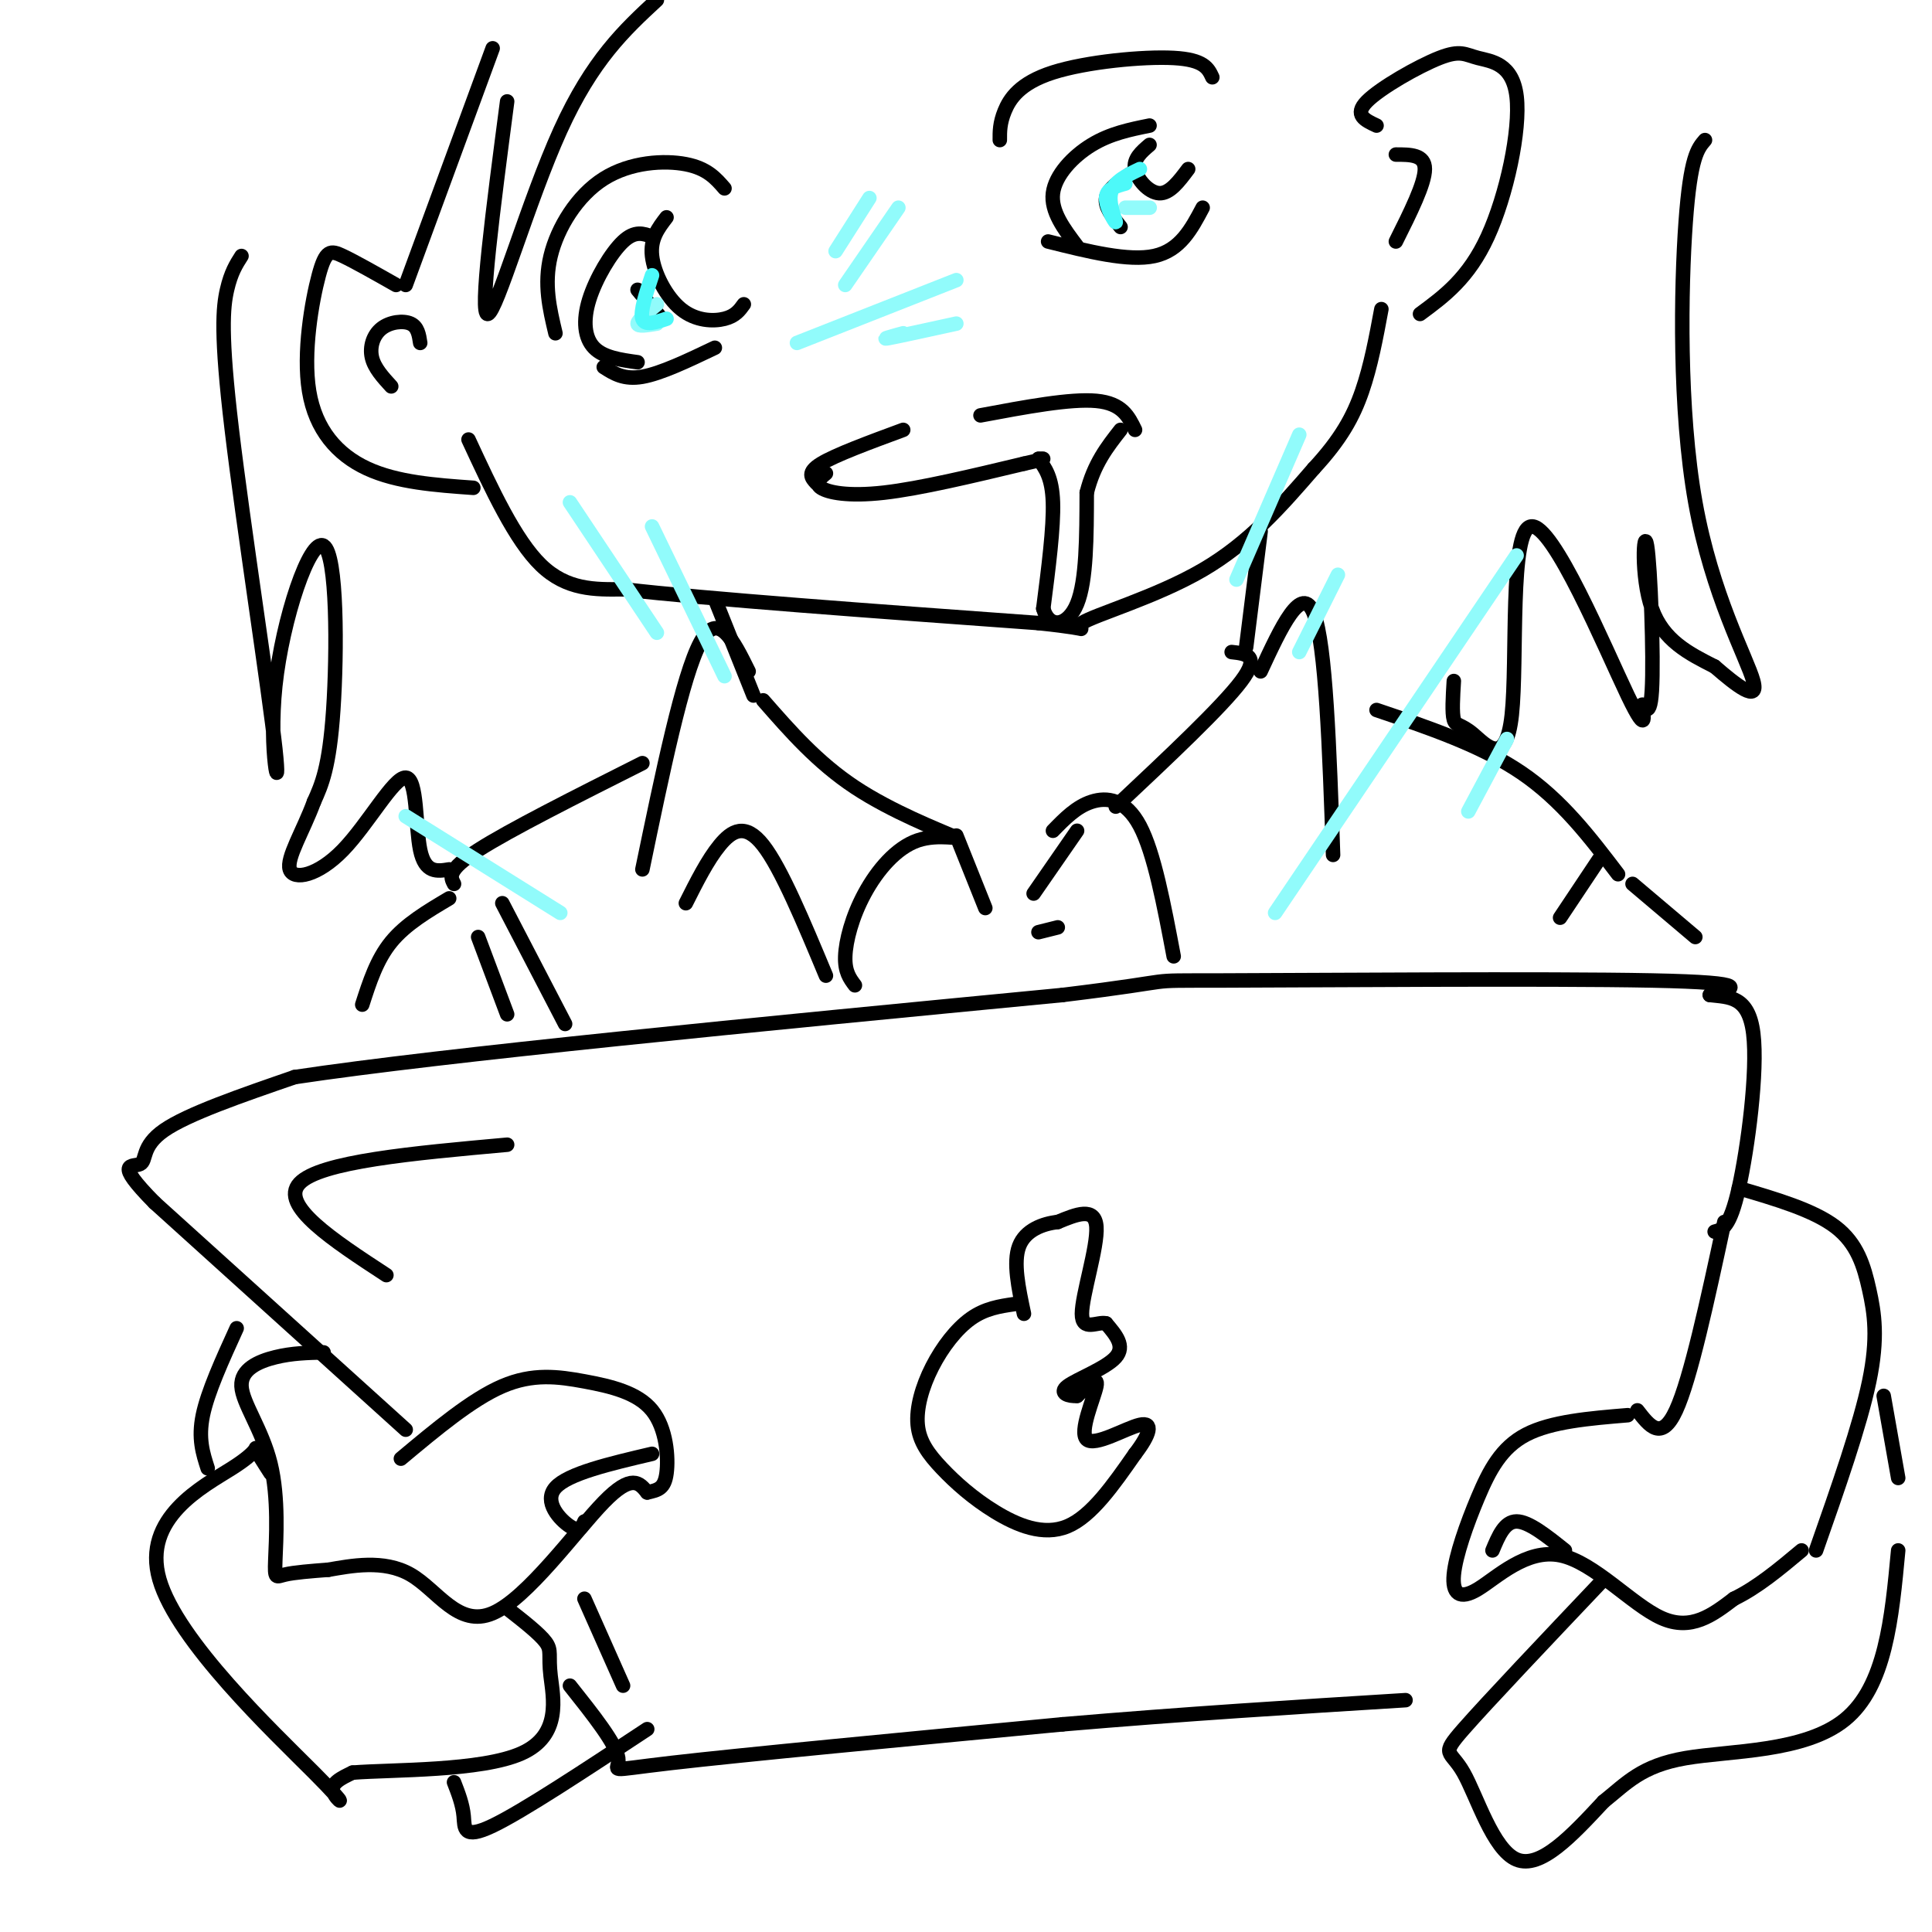 <svg viewBox='0 0 400 400' version='1.1' xmlns='http://www.w3.org/2000/svg' xmlns:xlink='http://www.w3.org/1999/xlink'><g fill='none' stroke='rgb(0,0,0)' stroke-width='3' stroke-linecap='round' stroke-linejoin='round'><path d='M84,296c0.000,0.000 -52.000,-47.000 -52,-47'/><path d='M32,249c-8.702,-8.798 -4.458,-7.292 -3,-8c1.458,-0.708 0.131,-3.631 5,-7c4.869,-3.369 15.935,-7.185 27,-11'/><path d='M61,223c31.000,-4.667 95.000,-10.833 159,-17'/><path d='M220,206c26.917,-3.274 14.708,-2.958 33,-3c18.292,-0.042 67.083,-0.440 89,0c21.917,0.440 16.958,1.720 12,3'/><path d='M354,206c4.012,0.476 8.042,0.167 9,8c0.958,7.833 -1.155,23.810 -3,32c-1.845,8.190 -3.423,8.595 -5,9'/><path d='M67,280c-3.259,0.073 -6.519,0.146 -10,1c-3.481,0.854 -7.184,2.488 -7,6c0.184,3.512 4.256,8.900 6,16c1.744,7.100 1.162,15.912 1,20c-0.162,4.088 0.097,3.454 2,3c1.903,-0.454 5.452,-0.727 9,-1'/><path d='M68,325c4.550,-0.774 11.426,-2.207 17,1c5.574,3.207 9.847,11.056 17,8c7.153,-3.056 17.187,-17.016 23,-23c5.813,-5.984 7.407,-3.992 9,-2'/><path d='M134,309c2.308,-0.515 3.577,-0.804 4,-4c0.423,-3.196 0.000,-9.300 -3,-13c-3.000,-3.700 -8.577,-4.996 -14,-6c-5.423,-1.004 -10.692,-1.715 -17,1c-6.308,2.715 -13.654,8.858 -21,15'/><path d='M56,305c-1.410,-2.183 -2.820,-4.366 -3,-5c-0.180,-0.634 0.869,0.280 -5,4c-5.869,3.720 -18.656,10.244 -15,23c3.656,12.756 23.753,31.742 32,40c8.247,8.258 4.642,5.788 4,4c-0.642,-1.788 1.679,-2.894 4,-4'/><path d='M73,367c8.191,-0.644 26.670,-0.255 35,-4c8.330,-3.745 6.512,-11.624 6,-16c-0.512,-4.376 0.282,-5.250 -1,-7c-1.282,-1.750 -4.641,-4.375 -8,-7'/><path d='M121,315c-0.489,1.156 -0.978,2.311 -3,1c-2.022,-1.311 -5.578,-5.089 -3,-8c2.578,-2.911 11.289,-4.956 20,-7'/><path d='M360,246c7.726,2.268 15.452,4.536 20,8c4.548,3.464 5.917,8.125 7,13c1.083,4.875 1.881,9.964 0,19c-1.881,9.036 -6.440,22.018 -11,35'/><path d='M357,253c-3.500,16.250 -7.000,32.500 -10,39c-3.000,6.500 -5.500,3.250 -8,0'/><path d='M337,293c-7.909,0.656 -15.818,1.313 -21,4c-5.182,2.687 -7.638,7.405 -10,13c-2.362,5.595 -4.630,12.065 -5,16c-0.370,3.935 1.159,5.333 5,3c3.841,-2.333 9.996,-8.397 17,-7c7.004,1.397 14.858,10.256 21,13c6.142,2.744 10.571,-0.628 15,-4'/><path d='M359,331c4.833,-2.333 9.417,-6.167 14,-10'/><path d='M332,327c-12.036,12.690 -24.071,25.381 -29,31c-4.929,5.619 -2.750,4.167 0,9c2.750,4.833 6.071,15.952 11,18c4.929,2.048 11.464,-4.976 18,-12'/><path d='M332,373c4.798,-3.833 7.792,-7.417 17,-9c9.208,-1.583 24.631,-1.167 33,-8c8.369,-6.833 9.685,-20.917 11,-35'/><path d='M118,349c4.800,6.044 9.600,12.089 10,15c0.400,2.911 -3.600,2.689 11,1c14.600,-1.689 47.800,-4.844 81,-8'/><path d='M220,357c25.333,-2.167 48.167,-3.583 71,-5'/><path d='M210,270c-3.013,0.443 -6.025,0.885 -9,3c-2.975,2.115 -5.912,5.902 -8,10c-2.088,4.098 -3.327,8.507 -3,12c0.327,3.493 2.222,6.070 5,9c2.778,2.930 6.440,6.212 11,9c4.560,2.788 10.017,5.082 15,3c4.983,-2.082 9.491,-8.541 14,-15'/><path d='M235,301c3.104,-4.043 3.863,-6.651 1,-6c-2.863,0.651 -9.348,4.560 -11,3c-1.652,-1.560 1.528,-8.589 2,-11c0.472,-2.411 -1.764,-0.206 -4,2'/><path d='M223,289c-1.690,0.131 -3.917,-0.542 -2,-2c1.917,-1.458 7.976,-3.702 10,-6c2.024,-2.298 0.012,-4.649 -2,-7'/><path d='M229,274c-1.714,-0.476 -5.000,1.833 -5,-2c0.000,-3.833 3.286,-13.810 3,-18c-0.286,-4.190 -4.143,-2.595 -8,-1'/><path d='M219,253c-3.067,0.333 -6.733,1.667 -8,5c-1.267,3.333 -0.133,8.667 1,14'/><path d='M121,331c0.000,0.000 8.000,18.000 8,18'/><path d='M80,264c-11.083,-7.250 -22.167,-14.500 -18,-19c4.167,-4.500 23.583,-6.250 43,-8'/><path d='M94,369c0.889,2.289 1.778,4.578 2,7c0.222,2.422 -0.222,4.978 6,2c6.222,-2.978 19.111,-11.489 32,-20'/><path d='M43,304c-1.000,-3.083 -2.000,-6.167 -1,-11c1.000,-4.833 4.000,-11.417 7,-18'/><path d='M393,306c0.000,0.000 -3.000,-17.000 -3,-17'/><path d='M309,321c1.250,-3.000 2.500,-6.000 5,-6c2.500,0.000 6.250,3.000 10,6'/><path d='M97,91c4.833,10.417 9.667,20.833 15,26c5.333,5.167 11.167,5.083 17,5'/><path d='M129,122c17.167,2.000 51.583,4.500 86,7'/><path d='M215,129c14.131,1.488 6.458,1.708 9,0c2.542,-1.708 15.298,-5.345 25,-11c9.702,-5.655 16.351,-13.327 23,-21'/><path d='M272,97c5.622,-6.067 8.178,-10.733 10,-16c1.822,-5.267 2.911,-11.133 4,-17'/><path d='M169,100c-1.000,-1.083 -2.000,-2.167 1,-4c3.000,-1.833 10.000,-4.417 17,-7'/><path d='M203,86c9.333,-1.750 18.667,-3.500 24,-3c5.333,0.500 6.667,3.250 8,6'/><path d='M171,98c-1.222,1.022 -2.444,2.044 -1,3c1.444,0.956 5.556,1.844 13,1c7.444,-0.844 18.222,-3.422 29,-6'/><path d='M212,96c5.333,-1.167 4.167,-1.083 3,-1'/><path d='M215,95c1.417,1.917 2.833,3.833 3,9c0.167,5.167 -0.917,13.583 -2,22'/><path d='M216,126c1.156,4.222 5.044,3.778 7,-1c1.956,-4.778 1.978,-13.889 2,-23'/><path d='M225,102c1.500,-6.000 4.250,-9.500 7,-13'/><path d='M207,29c-0.012,-1.744 -0.024,-3.488 1,-6c1.024,-2.512 3.083,-5.792 10,-8c6.917,-2.208 18.690,-3.345 25,-3c6.310,0.345 7.155,2.173 8,4'/><path d='M217,50c8.333,2.083 16.667,4.167 22,3c5.333,-1.167 7.667,-5.583 10,-10'/><path d='M223,51c-2.733,-3.622 -5.467,-7.244 -5,-11c0.467,-3.756 4.133,-7.644 8,-10c3.867,-2.356 7.933,-3.178 12,-4'/><path d='M238,30c-1.689,1.444 -3.378,2.889 -3,5c0.378,2.111 2.822,4.889 5,5c2.178,0.111 4.089,-2.444 6,-5'/><path d='M234,36c-2.333,1.583 -4.667,3.167 -5,5c-0.333,1.833 1.333,3.917 3,6'/><path d='M150,39c-1.792,-2.071 -3.583,-4.143 -8,-5c-4.417,-0.857 -11.458,-0.500 -17,3c-5.542,3.500 -9.583,10.143 -11,16c-1.417,5.857 -0.208,10.929 1,16'/><path d='M125,76c2.083,1.333 4.167,2.667 8,2c3.833,-0.667 9.417,-3.333 15,-6'/><path d='M138,45c-1.702,2.214 -3.405,4.429 -3,8c0.405,3.571 2.917,8.500 6,11c3.083,2.500 6.738,2.571 9,2c2.262,-0.571 3.131,-1.786 4,-3'/><path d='M135,49c-1.768,-0.655 -3.536,-1.310 -6,1c-2.464,2.310 -5.625,7.583 -7,12c-1.375,4.417 -0.964,7.976 1,10c1.964,2.024 5.482,2.512 9,3'/><path d='M132,60c0.000,0.000 5.000,6.000 5,6'/><path d='M82,59c-4.204,-2.383 -8.408,-4.766 -11,-6c-2.592,-1.234 -3.571,-1.321 -5,4c-1.429,5.321 -3.308,16.048 -2,24c1.308,7.952 5.802,13.129 12,16c6.198,2.871 14.099,3.435 22,4'/><path d='M285,26c-2.373,-1.104 -4.746,-2.208 -2,-5c2.746,-2.792 10.612,-7.273 15,-9c4.388,-1.727 5.300,-0.700 8,0c2.700,0.700 7.188,1.073 8,8c0.812,6.927 -2.054,20.408 -6,29c-3.946,8.592 -8.973,12.296 -14,16'/><path d='M289,32c3.000,0.000 6.000,0.000 6,3c0.000,3.000 -3.000,9.000 -6,15'/><path d='M87,71c-0.250,-1.661 -0.500,-3.321 -2,-4c-1.500,-0.679 -4.250,-0.375 -6,1c-1.750,1.375 -2.500,3.821 -2,6c0.500,2.179 2.250,4.089 4,6'/><path d='M148,124c0.000,0.000 8.000,20.000 8,20'/><path d='M261,110c0.000,0.000 -3.000,24.000 -3,24'/><path d='M155,139c-3.167,-6.417 -6.333,-12.833 -10,-6c-3.667,6.833 -7.833,26.917 -12,47'/><path d='M142,187c2.244,-4.467 4.489,-8.933 7,-12c2.511,-3.067 5.289,-4.733 9,0c3.711,4.733 8.356,15.867 13,27'/><path d='M158,145c5.633,6.441 11.266,12.883 19,18c7.734,5.117 17.570,8.910 20,10c2.430,1.090 -2.544,-0.522 -7,1c-4.456,1.522 -8.392,6.179 -11,11c-2.608,4.821 -3.888,9.806 -4,13c-0.112,3.194 0.944,4.597 2,6'/><path d='M218,172c2.422,-2.489 4.844,-4.978 8,-6c3.156,-1.022 7.044,-0.578 10,5c2.956,5.578 4.978,16.289 7,27'/><path d='M231,167c11.000,-10.333 22.000,-20.667 26,-26c4.000,-5.333 1.000,-5.667 -2,-6'/><path d='M223,172c0.000,0.000 -9.000,13.000 -9,13'/><path d='M198,173c0.000,0.000 6.000,15.000 6,15'/><path d='M215,193c0.000,0.000 4.000,-1.000 4,-1'/><path d='M261,139c4.250,-9.167 8.500,-18.333 11,-12c2.500,6.333 3.250,28.167 4,50'/><path d='M133,158c-13.750,6.917 -27.500,13.833 -34,18c-6.500,4.167 -5.750,5.583 -5,7'/><path d='M104,187c0.000,0.000 13.000,25.000 13,25'/><path d='M99,194c0.000,0.000 6.000,16.000 6,16'/><path d='M93,186c-4.500,2.667 -9.000,5.333 -12,9c-3.000,3.667 -4.500,8.333 -6,13'/><path d='M285,147c10.833,3.667 21.667,7.333 30,13c8.333,5.667 14.167,13.333 20,21'/><path d='M331,178c0.000,0.000 -8.000,12.000 -8,12'/><path d='M338,183c0.000,0.000 13.000,11.000 13,11'/><path d='M84,59c0.000,0.000 18.000,-49.000 18,-49'/><path d='M105,21c-2.911,22.200 -5.822,44.400 -4,44c1.822,-0.400 8.378,-23.400 15,-38c6.622,-14.600 13.311,-20.800 20,-27'/><path d='M50,53c-1.088,1.702 -2.176,3.405 -3,7c-0.824,3.595 -1.384,9.083 1,29c2.384,19.917 7.714,54.262 9,66c1.286,11.738 -1.470,0.868 0,-13c1.470,-13.868 7.165,-30.734 10,-29c2.835,1.734 2.810,22.067 2,34c-0.810,11.933 -2.405,15.467 -4,19'/><path d='M65,166c-2.215,6.049 -5.754,11.671 -5,14c0.754,2.329 5.800,1.367 11,-4c5.200,-5.367 10.554,-15.137 13,-15c2.446,0.137 1.985,10.182 3,15c1.015,4.818 3.508,4.409 6,4'/><path d='M301,141c-0.201,3.313 -0.401,6.626 0,8c0.401,1.374 1.404,0.808 4,3c2.596,2.192 6.784,7.142 8,-4c1.216,-11.142 -0.542,-38.377 4,-39c4.542,-0.623 15.383,25.366 20,35c4.617,9.634 3.011,2.913 3,2c-0.011,-0.913 1.574,3.982 2,-3c0.426,-6.982 -0.309,-25.841 -1,-30c-0.691,-4.159 -1.340,6.383 1,13c2.340,6.617 7.670,9.308 13,12'/><path d='M355,138c4.506,3.907 9.270,7.676 8,3c-1.270,-4.676 -8.573,-17.797 -12,-37c-3.427,-19.203 -2.979,-44.486 -2,-58c0.979,-13.514 2.490,-15.257 4,-17'/></g>
<g fill='none' stroke='rgb(145,251,251)' stroke-width='3' stroke-linecap='round' stroke-linejoin='round'><path d='M235,43c1.667,0.000 3.333,0.000 3,0c-0.333,0.000 -2.667,0.000 -5,0'/><path d='M136,63c-2.000,1.667 -4.000,3.333 -4,4c0.000,0.667 2.000,0.333 4,0'/><path d='M180,41c0.000,0.000 -7.000,11.000 -7,11'/><path d='M186,43c0.000,0.000 -11.000,16.000 -11,16'/><path d='M165,71c0.000,0.000 33.000,-13.000 33,-13'/><path d='M187,69c-2.417,0.667 -4.833,1.333 -3,1c1.833,-0.333 7.917,-1.667 14,-3'/><path d='M118,104c0.000,0.000 18.000,27.000 18,27'/><path d='M135,109c0.000,0.000 15.000,31.000 15,31'/><path d='M269,90c0.000,0.000 -13.000,30.000 -13,30'/><path d='M277,119c0.000,0.000 -8.000,16.000 -8,16'/><path d='M264,189c0.000,0.000 50.000,-74.000 50,-74'/><path d='M304,168c0.000,0.000 8.000,-15.000 8,-15'/><path d='M116,189c0.000,0.000 -32.000,-20.000 -32,-20'/></g>
<g fill='none' stroke='rgb(77,249,249)' stroke-width='3' stroke-linecap='round' stroke-linejoin='round'><path d='M233,38c-1.982,0.554 -3.964,1.107 -4,3c-0.036,1.893 1.875,5.125 2,5c0.125,-0.125 -1.536,-3.607 -1,-6c0.536,-2.393 3.268,-3.696 6,-5'/><path d='M135,57c-1.250,3.750 -2.500,7.500 -2,9c0.500,1.500 2.750,0.750 5,0'/></g>
</svg>